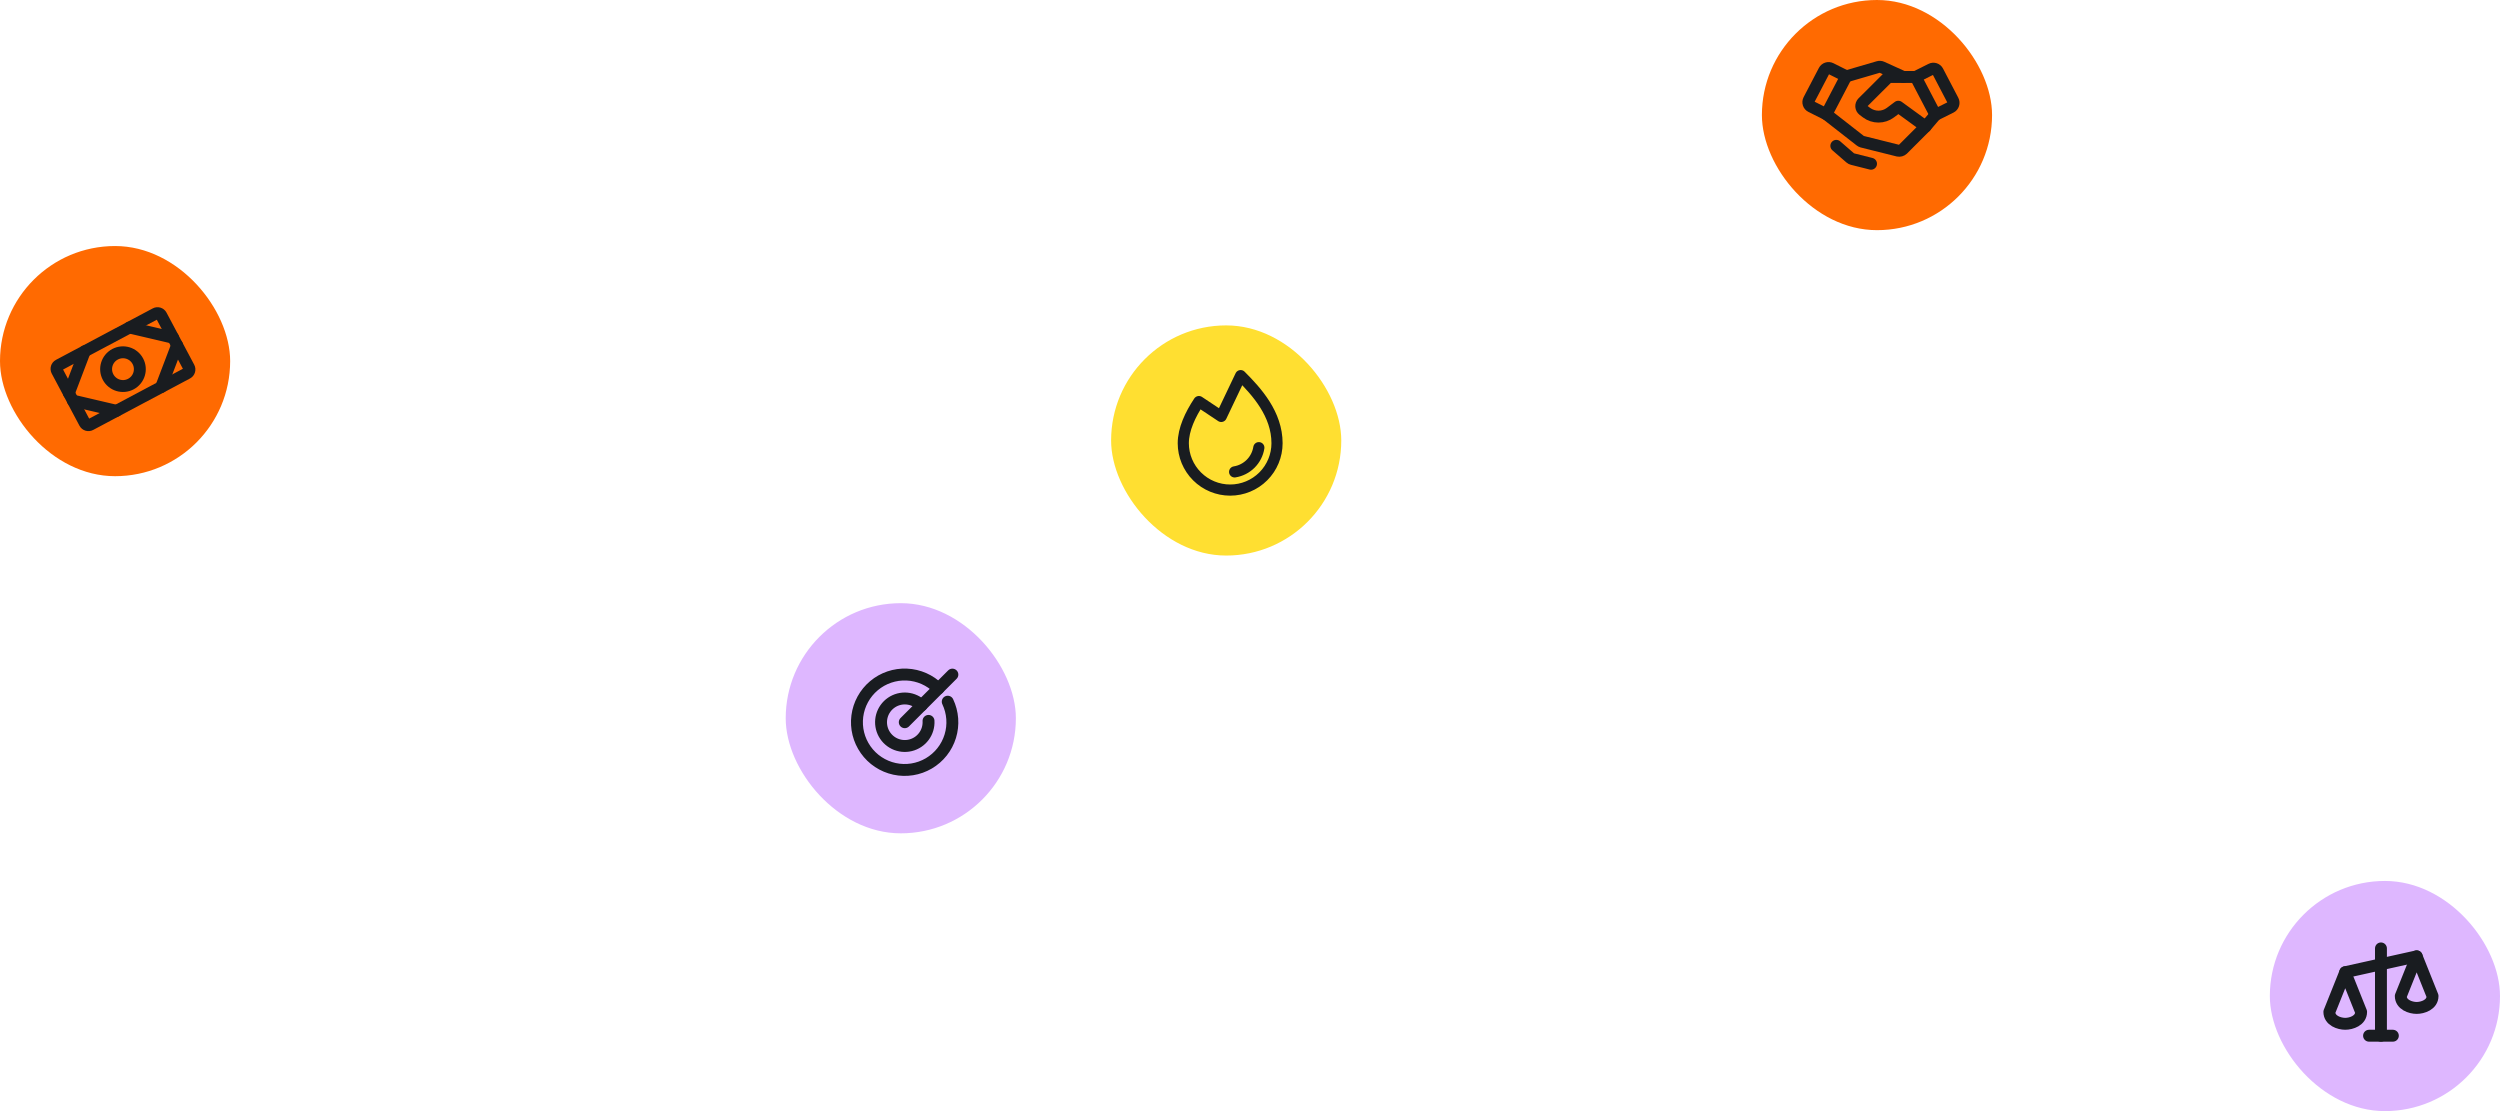 <svg width="315" height="140" viewBox="0 0 315 140" fill="none" xmlns="http://www.w3.org/2000/svg">
<rect x="286" y="111" width="29" height="29" rx="14.5" fill="#DEB7FF"/>
<path d="M300 119.5V130.5" stroke="#191C20" stroke-width="1.5" stroke-linecap="round" stroke-linejoin="round"/>
<path d="M298.5 130.5H301.5" stroke="#191C20" stroke-width="1.5" stroke-linecap="round" stroke-linejoin="round"/>
<path d="M295.5 122.5L304.5 120.5" stroke="#191C20" stroke-width="1.5" stroke-linecap="round" stroke-linejoin="round"/>
<path d="M293.5 127.5C293.5 128.606 294.75 129 295.5 129C296.25 129 297.5 128.606 297.5 127.5L295.5 122.5L293.5 127.5Z" stroke="#191C20" stroke-width="1.5" stroke-linecap="round" stroke-linejoin="round"/>
<path d="M302.5 125.5C302.5 126.606 303.75 127 304.5 127C305.25 127 306.5 126.606 306.5 125.5L304.5 120.5L302.5 125.5Z" stroke="#191C20" stroke-width="1.5" stroke-linecap="round" stroke-linejoin="round"/>
<rect x="99" y="76" width="29" height="29" rx="14.5" fill="#DEB7FF"/>
<path d="M114 91L120 85" stroke="#191C20" stroke-width="1.5" stroke-linecap="round" stroke-linejoin="round"/>
<path d="M118.244 86.757C117.18 85.69 115.755 85.061 114.25 84.995C112.745 84.929 111.27 85.43 110.116 86.4C108.963 87.37 108.216 88.737 108.023 90.231C107.83 91.725 108.205 93.237 109.074 94.468C109.942 95.699 111.241 96.559 112.714 96.878C114.186 97.197 115.725 96.951 117.025 96.19C118.325 95.428 119.292 94.207 119.734 92.767C120.176 91.326 120.061 89.773 119.413 88.413" stroke="#191C20" stroke-width="1.5" stroke-linecap="round" stroke-linejoin="round"/>
<path d="M116.118 88.882C115.623 88.388 114.97 88.083 114.273 88.02C113.576 87.957 112.879 88.14 112.303 88.538C111.728 88.936 111.309 89.522 111.121 90.196C110.933 90.87 110.987 91.589 111.273 92.227C111.56 92.866 112.061 93.383 112.689 93.691C113.318 93.998 114.034 94.076 114.714 93.91C115.394 93.744 115.994 93.346 116.41 92.783C116.827 92.221 117.033 91.53 116.993 90.832" stroke="#191C20" stroke-width="1.5" stroke-linecap="round" stroke-linejoin="round"/>
<rect x="222" width="29" height="29" rx="14.5" fill="#FF6A01"/>
<path d="M245.805 13.515L243.875 14.476L241.375 9.695L243.328 8.718C243.473 8.644 243.642 8.631 243.797 8.68C243.952 8.73 244.081 8.839 244.156 8.984L246.078 12.664C246.117 12.737 246.141 12.818 246.148 12.901C246.156 12.984 246.146 13.068 246.121 13.147C246.095 13.226 246.054 13.3 246 13.363C245.946 13.426 245.879 13.478 245.805 13.515V13.515Z" stroke="#191C20" stroke-width="1.5" stroke-linecap="round" stroke-linejoin="round"/>
<path d="M230.125 14.399L228.195 13.43C228.121 13.394 228.055 13.343 228 13.28C227.946 13.218 227.905 13.145 227.88 13.066C227.854 12.988 227.845 12.905 227.852 12.822C227.859 12.74 227.883 12.66 227.922 12.586L229.844 8.907C229.919 8.762 230.047 8.653 230.202 8.602C230.357 8.551 230.525 8.562 230.672 8.633L232.625 9.61L230.125 14.399Z" stroke="#191C20" stroke-width="1.5" stroke-linecap="round" stroke-linejoin="round"/>
<path d="M243.875 14.476L242.625 15.945L239.75 18.82C239.672 18.893 239.577 18.946 239.473 18.975C239.37 19.003 239.261 19.006 239.156 18.984L234.625 17.851C234.542 17.828 234.465 17.788 234.398 17.734L230.125 14.398" stroke="#191C20" stroke-width="1.5" stroke-linecap="round" stroke-linejoin="round"/>
<path d="M242.625 15.946L239.187 13.446L238.187 14.196C237.754 14.519 237.228 14.694 236.687 14.694C236.147 14.694 235.621 14.519 235.187 14.196L234.765 13.876C234.694 13.821 234.635 13.752 234.592 13.674C234.55 13.595 234.524 13.508 234.517 13.419C234.511 13.329 234.523 13.239 234.554 13.155C234.584 13.071 234.633 12.994 234.695 12.93L237.758 9.875C237.815 9.818 237.883 9.773 237.958 9.742C238.034 9.711 238.114 9.696 238.195 9.696H241.375" stroke="#191C20" stroke-width="1.5" stroke-linecap="round" stroke-linejoin="round"/>
<path d="M232.672 9.609L236.68 8.437C236.822 8.396 236.974 8.407 237.109 8.468L239.813 9.695" stroke="#191C20" stroke-width="1.5" stroke-linecap="round" stroke-linejoin="round"/>
<path d="M235.75 20.633L233.398 20.039C233.303 20.017 233.214 19.972 233.141 19.906L231.375 18.375" stroke="#191C20" stroke-width="1.5" stroke-linecap="round" stroke-linejoin="round"/>
<rect x="140" y="41" width="29" height="29" rx="14.5" fill="#FFDF31"/>
<path d="M158.614 56.406C158.493 57.172 158.132 57.88 157.584 58.428C157.036 58.976 156.328 59.337 155.562 59.458" stroke="#191C20" stroke-width="1.406" stroke-linecap="round" stroke-linejoin="round"/>
<path d="M151.062 50.599C149.98 52.23 149.094 54.1 149.094 55.844C149.094 57.411 149.716 58.913 150.824 60.02C151.931 61.128 153.434 61.75 155 61.75C156.566 61.75 158.069 61.128 159.176 60.02C160.284 58.913 160.906 57.411 160.906 55.844C160.906 52.188 158.375 49.375 156.322 47.329L153.875 52.469L151.062 50.599Z" stroke="#191C20" stroke-width="1.406" stroke-linecap="round" stroke-linejoin="round"/>
<rect y="31" width="29" height="29" rx="14.5" fill="#FF6A01"/>
<path d="M19.598 39.52L7.403 46.004C7.144 46.142 7.045 46.464 7.183 46.723L10.675 53.29C10.812 53.549 11.134 53.647 11.393 53.509L23.589 47.025C23.848 46.887 23.946 46.565 23.808 46.306L20.317 39.739C20.179 39.48 19.857 39.382 19.598 39.52Z" stroke="#191C20" stroke-width="1.5" stroke-linecap="round" stroke-linejoin="round"/>
<path d="M16.493 48.391C17.529 47.84 17.922 46.553 17.371 45.517C16.82 44.481 15.534 44.087 14.497 44.638C13.461 45.189 13.068 46.476 13.619 47.512C14.17 48.548 15.456 48.942 16.493 48.391Z" stroke="#191C20" stroke-width="1.5" stroke-linecap="round" stroke-linejoin="round"/>
<path d="M16.314 41.266L21.813 42.554" stroke="#191C20" stroke-width="1.5" stroke-linecap="round" stroke-linejoin="round"/>
<path d="M20.305 48.771L22.312 43.492" stroke="#191C20" stroke-width="1.5" stroke-linecap="round" stroke-linejoin="round"/>
<path d="M10.686 44.258L8.679 49.537" stroke="#191C20" stroke-width="1.5" stroke-linecap="round" stroke-linejoin="round"/>
<path d="M14.676 51.763L9.178 50.475" stroke="#191C20" stroke-width="1.5" stroke-linecap="round" stroke-linejoin="round"/>
</svg>
